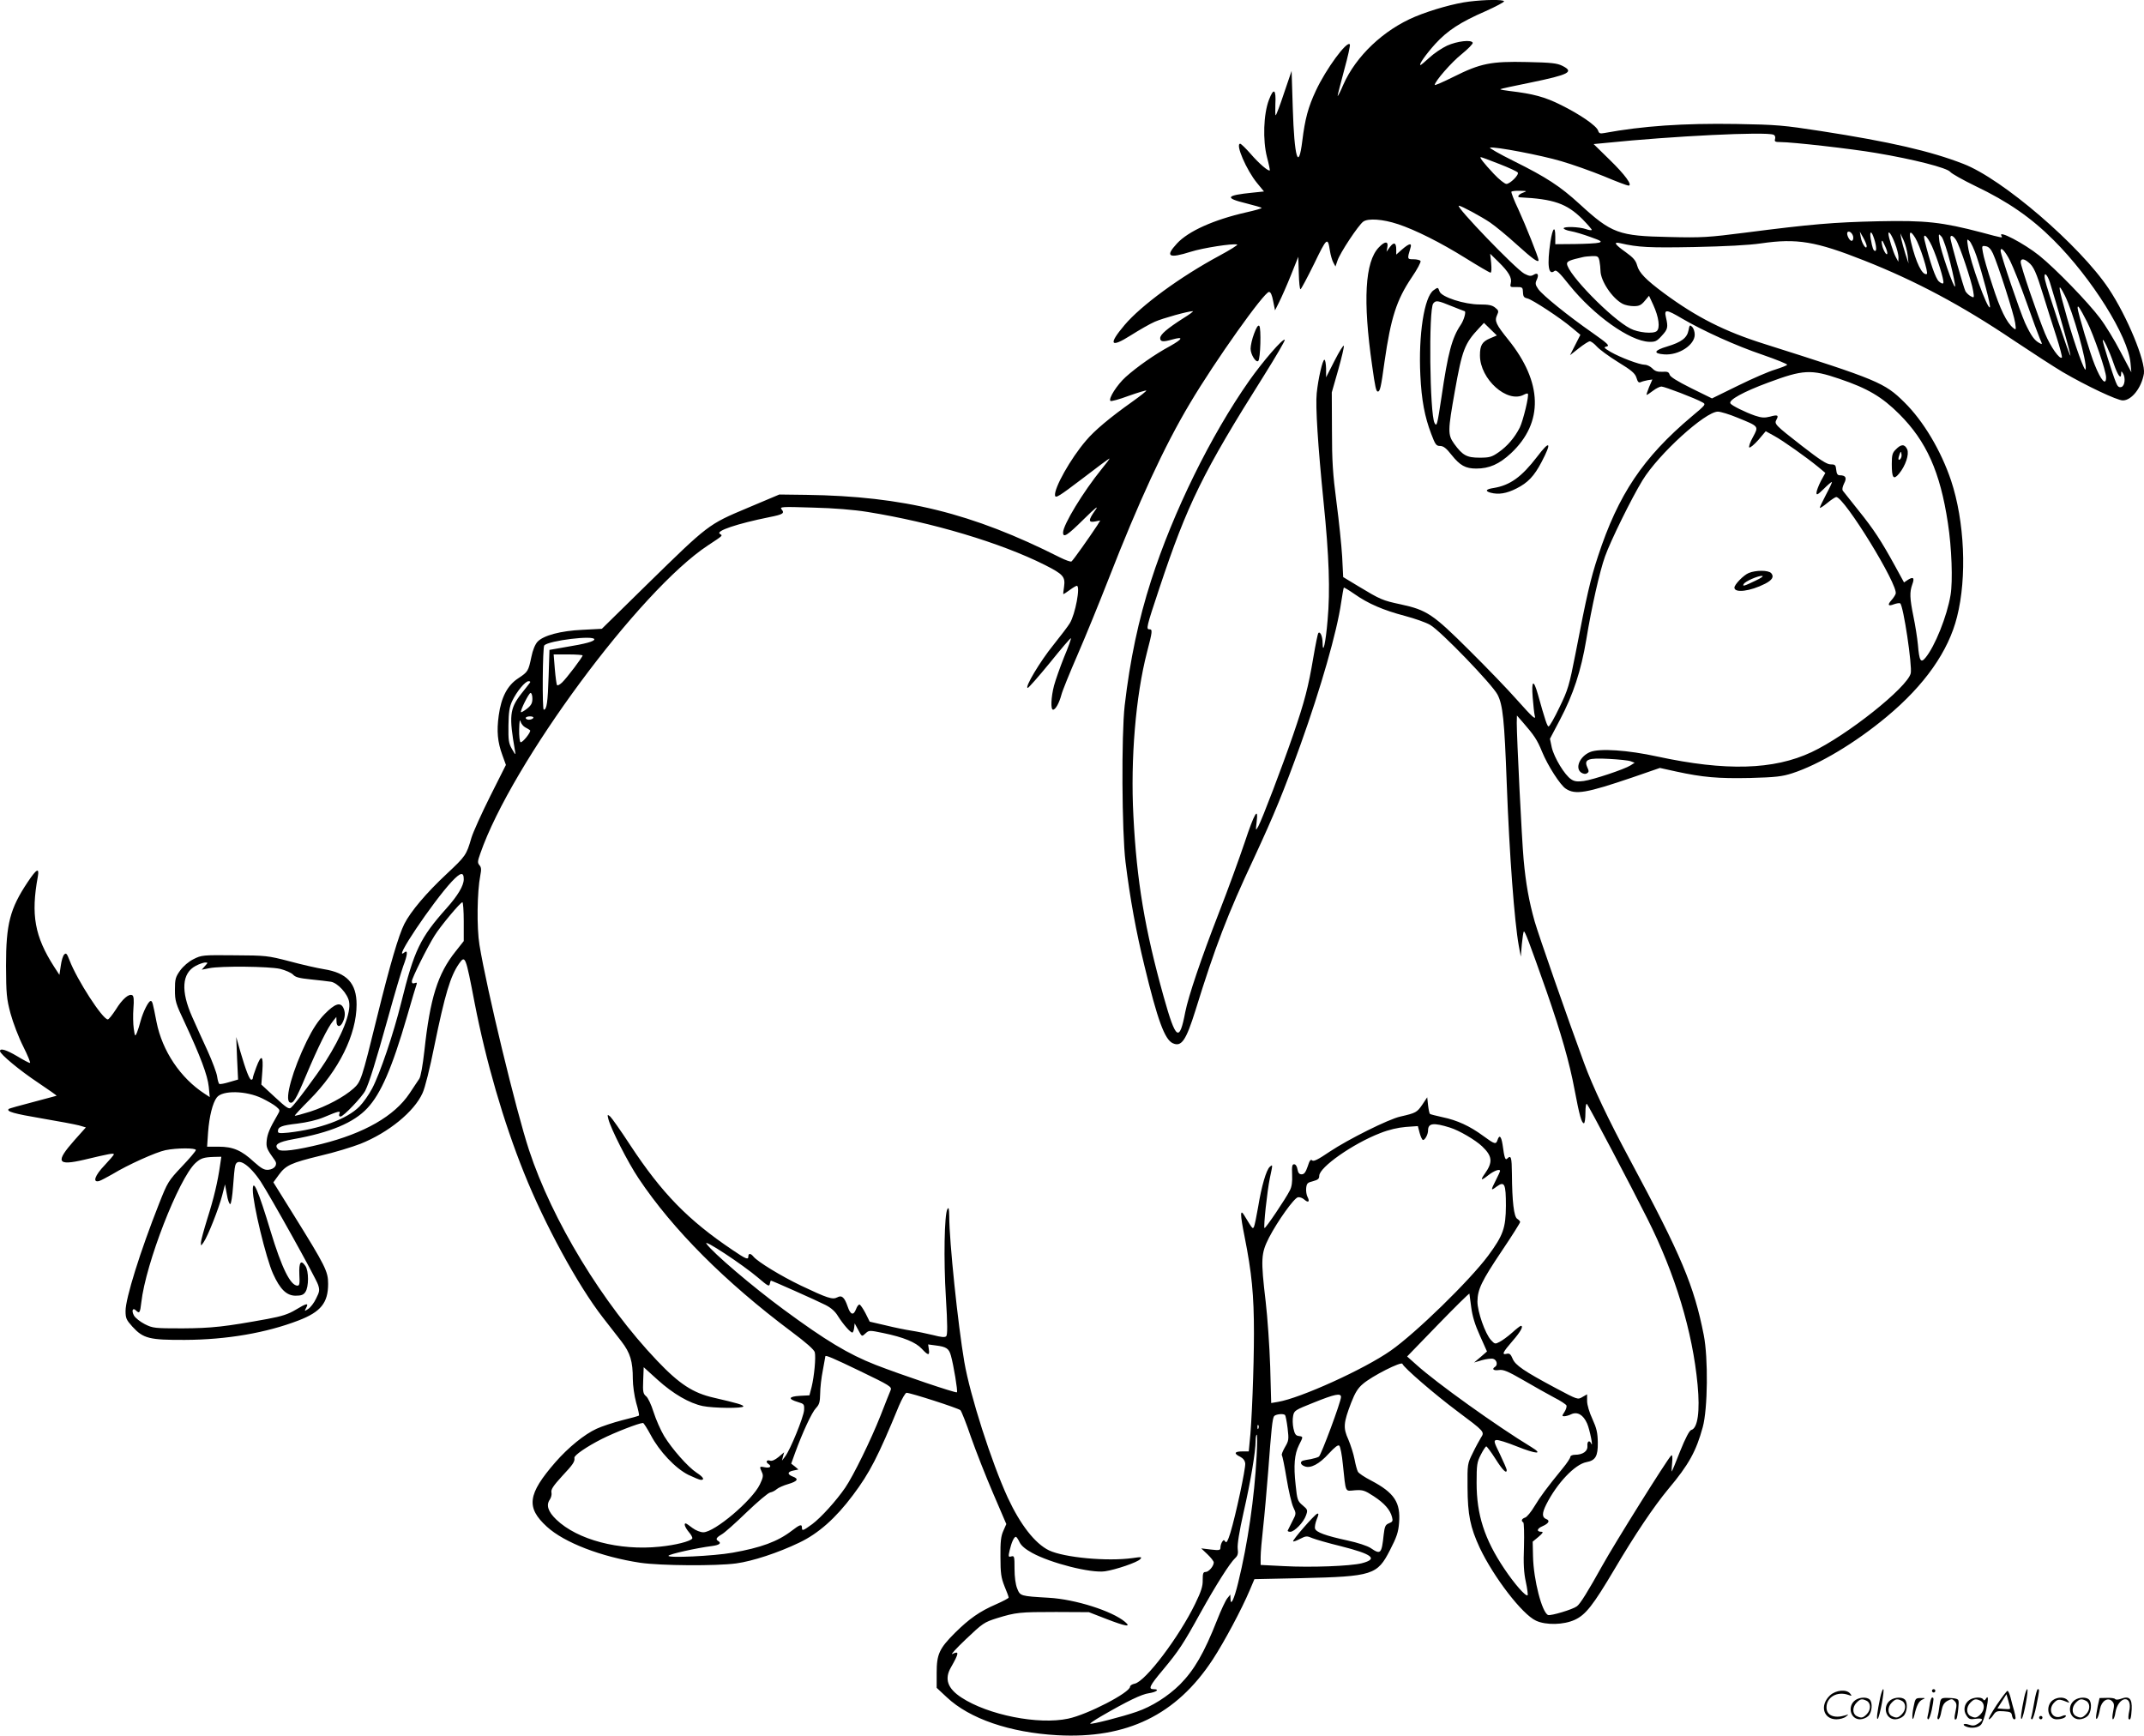 <?xml version="1.0" encoding="UTF-8"?>
<svg xmlns="http://www.w3.org/2000/svg" version="1.0" viewBox="0 0 1280.652 1036.58" preserveAspectRatio="xMidYMid meet">
  <g transform="translate(-0,1036.847) scale(0.1,-0.1)" fill="#000000" stroke="none">
    <path d="M8775 10359 c-83 -10 -221 -48 -322 -90 -189 -79 -354 -236 -429 -406 -18 -43 -34 -73 -34 -67 0 6 18 75 39 154 22 79 37 148 34 153 -16 26 -143 -147 -203 -276 -46 -98 -65 -169 -81 -299 -23 -187 -48 -100 -57 195 l-7 222 -45 -132 c-24 -73 -47 -133 -50 -133 -3 0 -3 30 -2 66 5 90 -10 101 -38 27 -33 -85 -38 -242 -12 -343 11 -41 18 -77 17 -79 -8 -8 -66 42 -115 99 -29 33 -57 60 -62 60 -31 0 38 -159 101 -235 l41 -50 -67 -7 c-162 -16 -171 -32 -39 -64 48 -12 89 -24 92 -27 3 -3 -39 -15 -93 -27 -193 -44 -345 -112 -413 -186 -72 -78 -50 -91 83 -49 72 23 253 51 277 43 6 -2 -42 -32 -107 -67 -234 -126 -467 -297 -566 -414 -99 -117 -85 -139 38 -61 49 31 113 68 143 81 48 21 199 63 227 63 6 0 -19 -19 -55 -41 -97 -62 -140 -98 -140 -120 0 -22 17 -24 73 -8 68 19 63 4 -13 -39 -93 -50 -199 -125 -266 -185 -51 -46 -105 -130 -91 -143 3 -4 52 9 108 30 56 20 104 34 106 32 3 -2 -35 -32 -84 -67 -130 -92 -226 -172 -276 -232 -92 -107 -192 -285 -185 -328 3 -18 25 -4 162 100 87 67 160 121 163 121 3 0 -18 -28 -46 -62 -111 -137 -231 -334 -231 -380 0 -34 25 -18 124 80 72 71 91 85 68 53 -42 -59 -42 -75 -1 -67 l31 6 -17 -28 c-44 -67 -146 -212 -155 -217 -5 -3 -36 8 -68 24 -525 265 -934 366 -1517 374 l-160 2 -192 -81 c-233 -98 -231 -97 -600 -458 l-268 -263 -115 -6 c-132 -6 -234 -34 -269 -71 -14 -15 -29 -50 -37 -91 -18 -85 -20 -89 -79 -128 -64 -42 -101 -112 -116 -222 -13 -94 -7 -158 22 -237 l21 -58 -94 -187 c-52 -104 -102 -215 -112 -248 -30 -104 -35 -110 -148 -216 -121 -113 -215 -224 -253 -299 -34 -68 -85 -241 -161 -549 -95 -386 -98 -393 -143 -434 -56 -50 -160 -106 -259 -138 -48 -15 -89 -26 -91 -24 -2 2 38 45 88 95 175 176 281 390 281 569 0 127 -58 189 -195 211 -38 6 -131 27 -205 47 -131 34 -141 35 -330 36 -190 2 -196 1 -244 -23 -30 -15 -61 -42 -80 -68 -28 -39 -31 -52 -31 -115 0 -67 4 -81 59 -197 92 -198 136 -313 143 -382 l6 -62 -29 19 c-146 94 -255 257 -289 430 -23 118 -25 125 -35 125 -13 0 -45 -64 -60 -119 -6 -24 -16 -55 -22 -70 -11 -25 -12 -24 -19 24 -4 28 -5 82 -2 121 4 49 2 73 -6 78 -20 13 -61 -23 -99 -85 -21 -32 -42 -59 -48 -59 -31 0 -184 236 -229 354 -15 39 -20 45 -31 34 -8 -7 -17 -38 -21 -68 l-8 -54 -32 49 c-116 181 -139 310 -97 538 10 56 -8 46 -60 -32 -107 -160 -130 -251 -130 -501 1 -167 3 -195 27 -285 15 -55 49 -144 76 -197 27 -54 45 -98 40 -98 -6 0 -40 18 -76 40 -64 38 -103 50 -103 31 0 -18 118 -116 228 -189 61 -41 111 -76 110 -78 -2 -1 -66 -18 -142 -38 -77 -20 -142 -38 -144 -41 -15 -15 31 -28 196 -56 101 -17 201 -36 224 -42 l41 -12 -67 -75 c-117 -132 -106 -156 57 -118 151 36 177 41 177 32 0 -4 -25 -33 -55 -65 -59 -61 -74 -106 -32 -94 12 4 47 23 79 41 92 56 259 131 316 143 68 14 182 14 182 1 0 -6 -38 -51 -84 -99 -81 -86 -85 -93 -136 -222 -113 -286 -200 -565 -200 -640 0 -44 5 -54 41 -94 65 -71 102 -80 314 -79 249 1 486 42 678 116 133 51 177 105 177 219 0 74 -16 106 -205 410 l-122 196 32 44 c42 58 73 72 249 115 83 19 190 52 239 71 168 67 321 192 371 303 15 32 44 149 70 279 64 312 96 419 148 494 37 52 39 48 93 -234 68 -350 172 -709 295 -1015 123 -307 321 -671 470 -863 36 -46 86 -111 112 -144 53 -69 68 -119 68 -225 0 -37 9 -101 20 -141 12 -40 19 -75 17 -77 -2 -2 -47 -15 -101 -28 -54 -14 -123 -37 -153 -51 -72 -33 -168 -111 -245 -199 -167 -192 -177 -271 -51 -386 104 -95 325 -180 557 -215 122 -18 455 -20 573 -4 97 13 250 63 377 124 114 54 218 146 321 284 100 133 150 230 275 534 18 42 38 77 45 77 24 0 310 -92 322 -104 6 -6 35 -78 63 -161 29 -82 88 -233 132 -335 l79 -184 -18 -41 c-14 -31 -18 -64 -17 -155 0 -98 4 -124 24 -175 14 -33 25 -63 25 -68 0 -4 -34 -22 -75 -40 -99 -43 -160 -86 -246 -171 -94 -94 -109 -128 -109 -239 l0 -89 60 -56 c137 -129 377 -211 660 -227 416 -23 712 121 929 452 68 104 173 300 221 414 l28 66 281 6 c426 10 453 19 529 168 40 77 50 108 54 162 10 122 -28 180 -167 253 -39 20 -75 44 -79 53 -5 9 -14 42 -20 74 -6 32 -23 85 -37 118 -32 70 -29 100 17 220 23 59 40 87 70 112 54 47 230 136 236 120 8 -23 195 -184 329 -284 162 -121 163 -122 140 -157 -9 -15 -32 -56 -49 -92 -32 -64 -32 -67 -31 -205 1 -164 16 -238 73 -361 83 -175 254 -398 336 -435 60 -28 166 -25 231 5 66 30 110 87 237 301 124 210 235 375 322 480 123 146 167 227 206 370 30 109 33 413 6 550 -58 295 -134 475 -440 1045 -128 238 -224 440 -275 580 -97 263 -273 768 -295 845 -34 121 -53 226 -66 370 -11 119 -41 731 -41 816 l1 44 35 -40 c68 -78 86 -105 115 -176 34 -83 109 -200 142 -221 57 -38 123 -26 397 67 l165 57 95 -21 c161 -35 252 -43 443 -39 154 4 193 9 252 28 161 52 378 182 565 338 226 188 369 391 420 597 60 236 45 571 -36 814 -60 178 -165 355 -279 467 -118 117 -159 134 -835 348 -239 75 -406 160 -600 303 -109 81 -149 122 -161 166 -8 30 -23 47 -69 80 -65 46 -75 63 -32 53 108 -25 175 -28 442 -23 186 4 325 11 400 22 213 31 326 12 614 -102 309 -122 585 -269 895 -478 108 -72 239 -157 291 -188 142 -83 326 -170 360 -170 53 0 112 76 126 160 11 73 -100 342 -210 507 -173 259 -636 657 -869 746 -195 76 -439 132 -852 196 -221 34 -261 38 -504 42 -318 5 -559 -12 -788 -54 -25 -5 -32 -2 -37 14 -9 29 -108 97 -221 153 -98 49 -166 67 -308 84 -32 4 -57 8 -55 11 2 2 83 20 179 39 233 48 263 64 192 100 -32 16 -65 20 -212 23 -215 5 -278 -8 -438 -88 -62 -31 -113 -53 -113 -49 0 21 101 137 162 185 38 31 67 61 65 67 -7 20 -93 10 -153 -17 -32 -15 -79 -47 -105 -71 -27 -25 -51 -45 -54 -45 -13 0 33 65 88 126 73 80 150 130 299 195 65 29 115 56 112 60 -6 11 -112 10 -209 -2z m1818 -795 c9 -3 13 -13 10 -25 -5 -16 0 -19 31 -19 72 0 425 -40 571 -65 227 -38 425 -89 444 -113 9 -11 77 -49 151 -85 193 -92 333 -189 466 -322 229 -228 446 -575 460 -735 l5 -55 -65 123 c-35 68 -90 158 -122 200 -72 96 -265 295 -363 374 -91 73 -250 156 -226 118 9 -14 8 -14 -118 20 -237 62 -334 73 -617 67 -267 -6 -399 -17 -795 -68 -220 -28 -258 -31 -455 -26 -302 6 -343 21 -535 197 -117 107 -199 160 -392 256 -87 43 -151 80 -143 81 30 7 307 -46 425 -81 66 -19 181 -60 255 -90 73 -31 140 -56 147 -56 27 0 -20 65 -114 156 l-94 92 73 7 c399 41 953 68 1001 49z m-1637 -175 c57 -22 106 -45 110 -51 9 -13 -46 -68 -68 -68 -10 0 -44 27 -75 60 -61 65 -88 100 -78 100 4 0 53 -18 111 -41z m142 -171 c-26 -9 -39 -27 -20 -28 203 -10 280 -37 374 -130 33 -34 58 -63 56 -65 -3 -3 -18 -1 -34 5 -40 14 -133 17 -134 5 0 -5 18 -13 42 -17 24 -4 77 -20 118 -35 65 -23 72 -28 50 -34 -14 -4 -78 -7 -142 -8 l-118 -1 0 45 c0 70 -16 53 -29 -30 -21 -140 -12 -205 24 -175 10 9 29 -8 89 -84 147 -182 360 -334 476 -339 37 -1 46 3 76 36 36 39 39 50 25 110 -12 50 2 49 98 -8 129 -75 319 -161 478 -215 84 -29 150 -56 148 -60 -3 -5 -35 -17 -72 -29 -38 -11 -137 -54 -222 -96 l-155 -76 -124 61 c-84 42 -126 68 -129 81 -5 16 -13 19 -44 17 -29 -1 -44 4 -59 20 -12 12 -32 22 -45 22 -32 0 -148 44 -205 77 -40 24 -43 28 -23 32 19 5 7 17 -84 81 -148 103 -298 225 -324 261 -18 26 -20 35 -10 56 15 32 6 46 -19 30 -16 -9 -26 -8 -55 7 -52 28 -416 406 -391 406 14 0 134 -65 186 -100 31 -21 104 -81 162 -134 94 -85 128 -109 128 -91 0 16 -79 213 -120 302 -27 56 -45 104 -42 107 3 3 26 6 51 5 43 -1 44 -1 19 -11z m-748 -188 c105 -35 255 -110 404 -203 77 -48 144 -87 149 -87 6 0 7 23 4 57 l-6 56 50 -49 c60 -59 82 -95 73 -128 -5 -22 -3 -23 33 -22 31 1 38 -2 39 -19 2 -39 4 -43 28 -49 31 -8 197 -117 263 -173 l53 -44 -31 -61 -31 -61 52 41 c29 23 59 42 66 42 8 0 27 -14 42 -31 15 -17 72 -59 127 -93 82 -50 102 -68 110 -94 7 -24 13 -31 25 -26 8 4 27 9 43 12 l27 4 -20 -46 c-10 -25 -17 -46 -14 -46 3 0 20 11 38 25 18 14 41 25 50 25 18 0 204 -71 244 -94 23 -12 22 -14 -62 -84 -292 -246 -440 -467 -561 -836 -45 -137 -67 -232 -134 -580 -38 -194 -45 -217 -96 -322 -30 -63 -59 -114 -65 -114 -8 0 -20 35 -64 192 -26 92 -39 84 -31 -18 4 -49 9 -97 12 -108 9 -31 -9 -16 -107 94 -51 58 -179 191 -284 295 -217 216 -253 240 -409 274 -109 23 -122 29 -253 108 l-91 55 -6 122 c-4 66 -19 213 -34 326 -22 168 -27 245 -27 430 l-1 225 38 133 c21 74 36 139 34 145 -2 7 -27 -33 -55 -88 l-51 -100 0 53 c-1 28 -5 52 -10 52 -11 0 -37 -112 -46 -200 -8 -78 7 -311 41 -650 33 -324 40 -530 24 -705 -11 -135 -29 -213 -30 -135 0 37 -14 69 -25 58 -4 -4 -17 -69 -30 -145 -30 -178 -52 -263 -121 -464 -65 -189 -185 -504 -208 -546 -16 -28 -16 -27 -10 25 12 97 -13 55 -71 -120 -32 -95 -101 -285 -155 -423 -105 -270 -181 -495 -200 -590 -35 -184 -56 -170 -129 90 -113 404 -161 690 -181 1081 -18 339 14 717 81 976 33 126 34 138 15 138 -21 0 -19 11 59 245 167 502 260 692 624 1269 72 115 129 212 125 215 -11 10 -130 -128 -212 -244 -231 -329 -454 -784 -586 -1193 -76 -237 -126 -473 -158 -747 -20 -175 -17 -755 5 -935 27 -219 63 -415 113 -620 78 -323 121 -440 169 -462 52 -24 79 15 136 197 117 378 191 572 349 908 122 263 175 392 279 680 120 335 217 672 242 847 7 47 14 87 16 89 1 2 30 -15 63 -38 82 -58 173 -97 302 -131 60 -16 128 -40 151 -54 64 -37 371 -356 402 -416 32 -62 41 -151 55 -530 16 -429 46 -826 72 -970 l12 -65 6 72 c4 40 9 75 12 78 6 6 33 -66 135 -355 88 -253 138 -428 168 -589 29 -153 42 -201 56 -201 5 0 9 28 9 62 0 37 4 58 9 53 11 -11 269 -501 361 -685 166 -330 270 -673 300 -992 15 -158 1 -260 -38 -270 -11 -3 -35 -49 -66 -126 -26 -67 -49 -122 -50 -122 -2 0 -1 24 2 53 3 36 1 49 -6 42 -23 -21 -339 -527 -410 -655 -87 -156 -133 -231 -153 -245 -25 -19 -156 -58 -172 -52 -36 14 -87 209 -90 350 l-2 88 35 29 c25 21 30 30 18 30 -32 0 -29 19 7 34 36 16 45 33 21 42 -26 10 -26 35 0 87 64 127 171 240 240 253 54 10 69 35 68 117 -1 59 -7 85 -32 140 -19 41 -32 85 -32 108 l0 40 -28 -16 c-28 -17 -29 -16 -159 53 -191 102 -242 137 -258 176 -11 27 -19 33 -35 29 -32 -8 -24 9 35 77 49 56 67 90 49 90 -3 0 -27 -18 -52 -41 -26 -23 -59 -47 -75 -55 -26 -14 -29 -13 -51 11 -35 38 -81 170 -81 230 1 73 24 121 146 303 60 89 109 167 109 172 0 5 -8 13 -17 19 -20 11 -31 103 -32 269 -1 99 -5 114 -28 91 -12 -12 -17 4 -28 84 -8 50 -19 60 -30 27 -9 -28 -17 -26 -85 24 -80 59 -156 94 -243 112 -39 9 -74 17 -76 20 -3 3 -8 26 -11 52 l-5 47 -30 -45 c-31 -45 -38 -49 -130 -70 -70 -15 -312 -136 -423 -210 -69 -47 -96 -60 -104 -52 -9 9 -16 -1 -27 -36 -12 -35 -21 -47 -36 -47 -14 0 -21 8 -25 30 -3 18 -11 30 -20 30 -12 0 -14 -12 -12 -62 2 -43 -2 -73 -14 -95 -25 -50 -146 -229 -151 -224 -7 7 16 221 32 298 18 85 18 83 0 68 -21 -17 -50 -117 -70 -240 -10 -58 -21 -111 -25 -119 -8 -14 -8 -13 -58 69 -25 41 -25 8 2 -127 43 -216 56 -348 56 -576 0 -204 -13 -545 -26 -654 l-5 -53 -40 0 c-46 0 -51 -13 -11 -32 17 -9 28 -22 30 -40 3 -29 -57 -311 -89 -415 -15 -48 -23 -62 -30 -52 -8 12 -10 12 -19 -1 -5 -8 -10 -23 -10 -34 0 -16 -6 -18 -57 -12 l-58 7 38 -36 c20 -19 37 -41 37 -48 0 -22 -30 -57 -49 -57 -14 0 -17 -8 -17 -48 1 -37 -9 -68 -45 -142 -96 -198 -297 -464 -361 -477 -15 -3 -28 -11 -28 -18 0 -35 -254 -167 -370 -191 -178 -38 -478 22 -637 126 -83 54 -103 111 -63 180 49 86 51 101 8 80 -12 -6 24 34 82 89 100 95 109 101 185 125 114 35 135 37 353 37 l196 -1 103 -40 c119 -46 152 -51 113 -18 -77 65 -297 135 -455 144 -170 10 -171 10 -189 55 -10 24 -16 70 -16 118 0 73 -1 79 -19 74 -18 -5 -19 -2 -10 37 11 47 26 80 37 80 4 0 14 -15 22 -32 10 -21 35 -42 75 -64 111 -61 350 -122 435 -110 63 9 196 54 211 73 12 13 7 14 -46 6 -152 -21 -408 3 -499 46 -84 41 -171 153 -246 314 -98 213 -226 613 -260 812 -38 222 -90 720 -90 869 -1 47 -3 57 -11 43 -18 -31 -23 -300 -9 -528 10 -162 10 -223 2 -231 -8 -8 -29 -6 -79 7 -37 9 -95 21 -128 26 -33 5 -103 19 -155 32 l-95 22 -25 50 c-14 27 -30 50 -35 52 -6 2 -16 -11 -22 -28 -15 -39 -33 -34 -50 17 -19 55 -35 69 -62 54 -28 -15 -60 -4 -216 70 -121 58 -258 142 -284 173 -17 21 -31 22 -31 1 0 -21 -15 -15 -93 38 -268 180 -424 341 -613 628 -56 86 -110 162 -119 170 -17 14 -18 13 -11 -15 14 -57 117 -260 181 -355 204 -305 515 -617 913 -915 87 -65 135 -107 139 -123 7 -30 -3 -141 -19 -207 l-13 -50 -58 -3 c-67 -4 -72 -19 -11 -37 37 -11 39 -13 37 -49 -3 -41 -82 -236 -113 -276 l-19 -25 6 25 7 25 -33 -28 c-22 -18 -40 -26 -52 -22 -20 7 -27 -9 -9 -20 22 -14 9 -26 -20 -20 -34 7 -35 6 -19 -29 10 -20 7 -33 -12 -73 -46 -96 -271 -286 -338 -286 -17 0 -45 11 -65 26 -19 15 -37 27 -40 27 -13 0 -4 -24 19 -52 14 -16 23 -33 20 -38 -10 -17 -102 -40 -195 -49 -241 -25 -491 41 -617 162 -49 47 -62 86 -39 119 8 12 13 31 10 43 -4 17 10 39 65 99 64 68 76 86 72 108 -2 15 76 68 163 112 79 40 224 96 247 96 4 0 25 -33 46 -72 51 -97 147 -199 225 -238 34 -16 67 -30 75 -30 24 0 14 17 -26 43 -52 34 -147 142 -194 219 -21 35 -49 99 -63 143 -14 45 -34 87 -45 95 -17 14 -20 26 -17 94 l3 79 84 -76 c92 -83 188 -139 269 -156 63 -13 242 -15 242 -2 0 9 -35 19 -177 52 -123 28 -205 81 -338 221 -325 341 -627 838 -765 1258 -78 237 -252 958 -296 1225 -17 104 -14 318 5 415 7 35 6 49 -5 61 -12 14 -12 23 5 70 186 537 951 1572 1361 1841 91 60 88 57 70 68 -28 17 103 61 296 100 81 16 92 23 73 46 -13 16 -2 17 186 11 126 -3 247 -13 327 -26 386 -62 795 -184 1058 -316 111 -56 124 -71 116 -130 -4 -25 -6 -45 -4 -45 2 0 19 11 38 25 19 14 38 25 42 25 23 0 -9 -171 -42 -224 -10 -17 -55 -76 -99 -131 -78 -96 -173 -255 -152 -255 5 0 65 68 132 150 67 83 123 149 126 147 2 -3 -16 -54 -41 -113 -24 -60 -51 -137 -60 -170 -18 -69 -21 -144 -6 -144 15 0 37 40 50 89 6 24 50 132 97 240 47 108 129 309 183 447 183 469 335 798 488 1054 150 253 443 665 472 665 10 0 18 -18 25 -55 l11 -55 25 50 c14 28 46 100 70 160 l44 110 3 -97 c1 -54 6 -98 10 -97 4 0 40 68 81 151 77 159 82 164 95 78 4 -25 13 -56 20 -69 l13 -24 12 35 c15 46 125 212 154 233 29 21 117 15 207 -15z m2720 -81 c0 -11 -4 -19 -10 -19 -13 0 -32 38 -25 51 10 14 35 -9 35 -32z m80 -49 c0 -29 -29 14 -35 50 l-6 35 20 -35 c11 -19 20 -42 21 -50z m39 58 c17 -44 23 -88 12 -88 -11 0 -17 16 -27 73 -7 41 2 50 15 15z m130 -44 c12 -30 21 -67 21 -82 l-1 -27 -16 30 c-14 26 -43 117 -43 138 0 22 21 -10 39 -59z m121 34 c28 -45 81 -212 69 -216 -27 -10 -65 69 -94 190 -15 65 -5 75 25 26z m-45 -105 l5 -48 -18 55 c-10 31 -21 71 -25 90 l-6 35 20 -42 c10 -23 21 -63 24 -90z m254 -42 c18 -72 31 -137 29 -143 -6 -18 -88 219 -94 271 -5 46 -5 46 14 25 10 -13 32 -78 51 -153z m-109 97 c33 -74 73 -203 68 -219 -2 -7 -12 -4 -26 8 -20 16 -54 115 -86 246 -12 50 14 29 44 -35z m144 37 c21 -32 93 -246 102 -304 7 -42 6 -43 -14 -32 -12 6 -26 20 -32 30 -11 21 -90 300 -90 319 0 20 17 14 34 -13z m122 -96 c36 -107 87 -300 80 -306 -14 -15 -119 275 -131 364 -7 44 -6 47 9 32 9 -8 28 -49 42 -90z m-541 48 c17 -41 5 -52 -13 -12 -12 25 -17 63 -7 54 2 -3 11 -22 20 -42z m639 -32 c29 -62 126 -364 133 -415 6 -43 5 -44 -12 -30 -39 32 -78 111 -125 258 -28 84 -53 171 -56 194 -7 38 -6 40 17 36 16 -2 30 -15 43 -43z m103 -45 c18 -36 62 -146 97 -245 35 -99 71 -197 80 -218 16 -36 16 -38 -1 -28 -31 16 -51 44 -87 121 -31 69 -146 407 -146 431 0 27 28 -3 57 -61z m-2453 -1 c3 -17 6 -43 6 -58 1 -61 70 -164 132 -197 15 -8 45 -14 67 -14 32 0 44 6 65 31 l26 31 25 -54 c34 -74 42 -139 21 -157 -21 -18 -111 -9 -157 15 -113 57 -379 330 -379 388 0 14 19 22 95 39 11 3 36 5 56 6 33 1 37 -2 43 -30z m2562 -7 c31 -24 47 -60 89 -197 20 -66 55 -175 77 -243 22 -68 37 -126 34 -129 -13 -13 -67 63 -101 144 -44 107 -145 401 -145 426 0 22 19 22 46 -1z m128 -119 c38 -120 127 -435 123 -439 -5 -5 -141 401 -152 454 -10 50 11 39 29 -15z m90 -80 c48 -96 133 -396 124 -440 -4 -23 -64 143 -111 307 -56 197 -58 221 -13 133z m133 -158 c39 -77 113 -292 113 -330 0 -53 -30 -20 -68 75 -27 65 -102 316 -102 339 0 21 10 7 57 -84z m158 -247 c25 -73 45 -100 45 -60 0 14 2 15 10 2 18 -27 12 -77 -9 -83 -15 -4 -23 3 -34 32 -20 50 -77 233 -77 246 1 20 39 -61 65 -137z m-1638 -92 c169 -57 255 -108 358 -211 162 -162 244 -345 290 -650 23 -147 30 -347 16 -430 -21 -127 -94 -308 -150 -375 -28 -34 -37 -19 -45 78 -4 41 -16 118 -27 170 -22 109 -23 143 -7 189 15 40 7 49 -25 29 l-24 -16 -53 97 c-84 153 -128 220 -219 333 -46 58 -88 110 -93 117 -6 7 -3 23 7 44 18 34 10 49 -27 49 -12 0 -18 10 -20 33 -3 28 -6 32 -33 32 -23 0 -63 26 -170 109 -163 127 -168 132 -154 158 15 27 7 31 -39 18 -32 -8 -50 -7 -89 6 -58 20 -139 60 -147 73 -13 20 78 70 227 125 207 77 254 80 424 22z m-609 -232 c130 -53 128 -50 92 -117 -17 -30 -26 -58 -21 -61 5 -3 29 17 54 45 l44 52 49 -27 c54 -29 197 -131 264 -186 l43 -36 -27 -49 c-14 -28 -26 -59 -26 -70 0 -16 8 -11 43 23 23 23 45 42 49 42 3 0 -12 -33 -33 -72 -21 -40 -39 -77 -39 -82 0 -4 20 8 44 28 24 20 49 36 54 36 48 0 373 -528 355 -578 -3 -9 -15 -27 -26 -39 -25 -28 -18 -37 17 -23 15 5 31 8 36 5 19 -12 73 -374 63 -418 -21 -85 -382 -372 -593 -471 -226 -106 -512 -114 -920 -26 -178 39 -346 50 -402 27 -62 -26 -92 -96 -53 -123 13 -8 25 -10 34 -4 12 7 13 13 2 36 -21 47 4 57 130 50 58 -3 116 -9 129 -14 l24 -9 -25 -16 c-36 -23 -222 -85 -279 -93 -38 -5 -56 -3 -75 10 -39 25 -102 130 -116 190 l-11 52 60 114 c79 150 126 292 157 478 32 195 80 408 112 497 33 93 159 349 224 455 96 157 375 410 450 410 16 0 69 -16 117 -36z m-6828 -1324 c0 -12 -53 -27 -171 -46 l-97 -17 -5 -156 c-5 -157 -11 -201 -29 -201 -10 0 -7 374 3 384 28 29 299 62 299 36z m-70 -96 c0 -10 -96 -137 -123 -162 -14 -13 -27 -20 -30 -15 -3 5 -9 48 -13 96 l-7 87 87 0 c47 0 86 -3 86 -6z m-317 -166 c-6 -7 -28 -37 -51 -65 -68 -88 -72 -132 -36 -338 5 -28 4 -28 -18 10 -20 35 -22 52 -21 141 1 79 6 111 22 145 27 57 78 119 98 119 11 0 13 -4 6 -12z m17 -92 c0 -27 -7 -40 -32 -60 -18 -14 -34 -23 -36 -21 -7 7 47 115 57 115 6 0 11 -15 11 -34z m5 -116 c-3 -5 -15 -10 -26 -10 -10 0 -19 5 -19 10 0 6 12 10 26 10 14 0 23 -4 19 -10z m-47 -56 c12 -6 25 -14 28 -17 9 -8 -47 -78 -57 -71 -5 3 -9 38 -8 77 1 46 4 63 8 47 4 -14 17 -30 29 -36z m-368 -907 c0 -38 -36 -98 -102 -172 -159 -178 -194 -251 -272 -566 -45 -182 -126 -422 -173 -511 -20 -38 -54 -86 -76 -108 -75 -76 -238 -135 -424 -156 -53 -5 -63 -4 -63 8 0 27 22 35 117 46 56 7 117 21 155 37 93 39 103 41 95 22 -4 -11 -1 -17 7 -17 17 0 129 117 148 155 23 46 61 167 137 440 38 138 79 275 90 305 26 68 28 98 6 80 -74 -61 168 299 283 423 53 56 72 60 72 14z m0 -253 l0 -116 -49 -62 c-107 -134 -152 -279 -186 -592 -10 -89 -22 -157 -31 -169 -7 -11 -34 -50 -58 -87 -90 -135 -270 -238 -526 -302 -150 -37 -242 -49 -258 -32 -28 27 -3 44 91 61 219 39 360 98 441 185 81 86 148 241 237 547 28 98 54 184 57 192 4 10 1 13 -11 8 -12 -4 -17 -1 -17 11 0 18 92 203 136 273 34 55 154 199 166 199 4 0 8 -52 8 -116z m-1546 -265 l-19 -22 45 9 c69 14 356 11 423 -4 32 -8 66 -23 77 -34 14 -16 38 -22 107 -29 48 -5 102 -11 120 -14 40 -7 100 -72 108 -119 13 -65 -42 -203 -142 -359 -52 -81 -182 -256 -205 -274 -12 -11 -28 0 -96 63 l-81 75 6 80 c7 95 -6 104 -36 24 -12 -31 -21 -60 -21 -65 0 -6 -4 -10 -9 -10 -11 0 -33 57 -66 170 l-24 85 5 -127 6 -127 -52 -15 c-29 -9 -56 -14 -60 -11 -4 2 -10 22 -13 44 -3 22 -29 91 -57 153 -29 62 -70 154 -92 203 -69 155 -62 261 21 305 20 11 45 19 55 20 19 0 19 0 0 -21z m341 -790 c33 -16 71 -38 85 -50 24 -21 24 -21 6 -52 -45 -77 -59 -111 -63 -150 -4 -41 0 -51 49 -119 18 -25 -1 -52 -39 -56 -24 -2 -41 7 -86 47 -74 69 -125 91 -211 91 l-69 0 6 88 c7 92 27 174 52 206 33 44 175 41 270 -5z m7096 -175 c55 -17 152 -74 192 -112 61 -58 65 -94 17 -162 -30 -42 -24 -45 19 -11 34 27 71 41 71 26 0 -3 -11 -28 -25 -55 -32 -63 -31 -65 5 -38 47 34 55 17 55 -115 -1 -133 -16 -176 -106 -298 -111 -149 -432 -462 -582 -567 -158 -111 -540 -284 -673 -306 l-41 -7 -6 218 c-4 120 -16 295 -27 388 -30 255 -28 287 20 382 52 100 150 237 173 241 10 2 27 -4 38 -14 24 -21 34 -13 19 16 -6 11 -10 35 -8 53 3 28 8 33 41 41 29 8 37 14 37 32 0 51 201 192 364 255 53 21 106 33 153 37 l72 5 11 -42 c6 -22 15 -41 20 -41 12 0 30 34 30 57 0 44 32 48 131 17z m-7346 -221 c-14 -101 -38 -202 -76 -321 -21 -68 -39 -133 -39 -145 0 -21 0 -21 16 2 25 35 92 205 111 280 l17 66 11 -60 c5 -33 15 -59 20 -58 6 2 13 49 17 105 4 56 9 112 13 125 13 52 83 8 152 -95 56 -85 330 -576 343 -617 10 -31 9 -41 -12 -82 -12 -26 -34 -54 -47 -62 -23 -15 -24 -15 -12 7 16 30 3 28 -63 -12 -43 -26 -82 -39 -169 -55 -252 -46 -331 -55 -507 -56 -167 0 -177 1 -225 25 -27 14 -57 37 -65 52 -16 29 -7 49 12 30 21 -21 25 -14 32 48 26 232 223 738 323 832 32 29 49 35 112 37 l43 1 -7 -47z m3215 -677 c56 -48 65 -53 68 -36 2 11 5 20 7 20 7 0 274 -119 325 -145 34 -17 59 -39 76 -68 29 -46 73 -97 85 -97 4 0 9 12 11 28 l3 27 19 -35 c25 -47 23 -46 47 -24 20 18 23 18 105 1 121 -25 194 -55 230 -94 38 -41 48 -42 42 -3 l-4 29 45 -6 c64 -8 79 -18 91 -61 16 -57 42 -214 36 -219 -6 -6 -334 105 -486 164 -163 64 -299 146 -550 331 -185 136 -422 338 -460 392 -24 34 215 -123 310 -204z m4258 -176 c7 -53 22 -103 52 -169 l42 -94 -38 -33 -39 -33 47 14 c25 7 56 11 67 8 22 -6 29 -37 11 -48 -21 -13 -9 -24 23 -19 26 4 52 -6 147 -61 63 -37 146 -83 183 -103 38 -19 71 -41 74 -48 2 -7 -3 -24 -12 -38 -15 -23 -16 -26 -2 -26 9 0 28 5 42 12 37 17 72 -3 95 -55 16 -36 39 -153 24 -119 -10 22 -25 12 -22 -15 3 -31 -27 -53 -74 -53 -16 0 -28 -6 -28 -12 0 -7 -20 -38 -45 -68 -98 -120 -133 -168 -169 -227 -20 -34 -46 -65 -56 -68 -21 -7 -26 -20 -11 -29 4 -3 6 -67 4 -143 -4 -103 -1 -157 11 -212 9 -41 13 -77 11 -80 -11 -10 -79 68 -140 159 -118 176 -165 322 -165 512 0 107 2 124 25 168 14 28 29 50 33 50 4 -1 29 -34 55 -75 43 -68 67 -91 67 -66 0 5 -18 47 -40 93 -37 75 -39 83 -22 86 11 2 65 -15 122 -38 118 -47 161 -49 87 -4 -203 123 -568 384 -687 492 l-55 49 185 191 c102 105 186 188 187 184 1 -4 6 -41 11 -82z m-3649 -381 c176 -85 189 -93 181 -113 -5 -11 -32 -79 -60 -151 -58 -147 -163 -361 -211 -431 -54 -79 -145 -179 -197 -218 -55 -40 -62 -43 -62 -21 0 22 -12 19 -61 -19 -85 -65 -184 -101 -354 -131 -112 -20 -391 -33 -382 -18 6 10 166 46 260 58 45 6 58 17 37 30 -17 10 -12 20 20 39 17 9 84 69 149 132 66 63 129 117 142 119 12 2 29 11 39 20 9 8 40 22 68 30 57 17 65 31 27 45 -34 13 -32 29 5 36 l29 6 -21 18 -22 17 23 64 c45 123 100 242 125 268 20 21 24 36 25 86 0 33 7 96 16 140 8 44 15 81 15 83 0 9 43 -9 209 -89z m2871 -154 c0 -28 -119 -348 -132 -356 -7 -5 -29 -11 -48 -15 -19 -3 -41 -7 -47 -9 -20 -7 -15 -25 10 -34 35 -14 87 13 144 76 38 41 56 54 63 47 6 -6 16 -56 21 -110 19 -177 11 -161 72 -156 47 3 58 0 113 -36 64 -42 98 -81 109 -125 6 -22 3 -28 -18 -36 -22 -9 -26 -18 -32 -68 -12 -115 -18 -121 -78 -80 -20 13 -77 32 -138 45 -133 29 -187 49 -194 71 -3 10 2 35 10 55 12 29 13 37 3 34 -16 -5 -150 -159 -144 -165 2 -3 21 4 42 15 35 18 41 18 73 4 20 -8 96 -30 170 -48 190 -48 225 -76 125 -102 -69 -17 -303 -26 -466 -17 l-138 7 0 48 c0 26 7 106 15 177 8 70 21 220 30 333 19 254 25 314 35 330 8 12 56 18 66 7 3 -3 10 -38 15 -78 8 -68 7 -75 -16 -114 -13 -23 -22 -45 -18 -48 3 -4 16 -66 28 -139 12 -73 30 -150 40 -171 18 -38 18 -39 -6 -85 -13 -26 -25 -50 -27 -54 -2 -5 5 -8 15 -8 25 0 80 57 94 98 11 31 10 35 -20 60 -30 25 -33 33 -42 122 -13 116 -7 184 20 238 26 51 26 50 -1 54 -18 2 -25 12 -32 45 -5 23 -6 56 -2 75 6 32 11 35 124 80 124 50 162 58 162 33z m-493 -187 c-3 -8 -6 -5 -6 6 -1 11 2 17 5 13 3 -3 4 -12 1 -19z m-11 -165 c-13 -249 -53 -524 -110 -756 -24 -100 -46 -145 -46 -97 l-1 25 -18 -22 c-10 -12 -38 -71 -61 -130 -78 -198 -137 -299 -222 -385 -72 -71 -168 -132 -259 -163 -83 -29 -271 -77 -277 -71 -2 2 27 22 65 44 157 91 242 132 286 138 46 7 66 24 27 24 -33 0 -23 21 56 115 95 114 122 155 224 340 91 164 177 300 208 328 15 14 19 27 15 56 -3 25 9 101 35 217 42 183 72 363 72 428 0 20 3 36 7 36 3 0 3 -57 -1 -127z M10086 8396 c-9 -46 -42 -71 -128 -97 -78 -23 -86 -42 -18 -47 87 -7 183 56 183 118 0 17 -7 38 -15 46 -14 14 -16 12 -22 -20z M8236 8891 c-83 -86 -96 -317 -40 -706 18 -130 24 -155 34 -155 13 0 19 24 40 178 38 264 72 369 162 503 33 48 57 93 53 99 -3 5 -22 10 -42 10 -38 0 -38 1 -18 68 10 31 -7 28 -50 -9 l-35 -31 0 30 c0 42 -14 47 -38 15 l-20 -28 5 28 c7 36 -15 36 -51 -2z M8563 8635 c-56 -39 -91 -267 -79 -508 7 -148 26 -248 65 -350 24 -64 30 -72 53 -72 19 0 37 -13 68 -53 51 -64 84 -82 148 -82 78 0 137 26 208 92 195 183 189 423 -17 678 -73 91 -83 111 -67 146 11 23 10 29 -11 45 -18 15 -40 19 -92 19 -92 0 -227 44 -240 77 -10 27 -9 27 -36 8z m108 -95 c41 -16 75 -30 77 -30 11 0 -3 -53 -23 -82 -52 -77 -76 -166 -115 -433 -25 -166 -28 -177 -41 -153 -29 52 -36 680 -8 714 16 20 27 18 110 -16z m230 -192 c-48 -20 -61 -42 -61 -102 0 -142 163 -288 262 -235 11 6 22 9 24 6 9 -9 -28 -161 -48 -202 -31 -61 -75 -112 -127 -148 -40 -28 -54 -32 -113 -32 -76 0 -101 13 -152 83 -39 55 -38 77 4 314 44 247 58 284 144 376 l30 32 38 -37 39 -38 -40 -17z M7491 8376 c-12 -31 -21 -72 -21 -90 0 -35 33 -87 46 -73 13 12 18 197 6 209 -7 7 -17 -8 -31 -46z M9181 7640 c-92 -120 -161 -170 -259 -186 -46 -7 -54 -18 -19 -28 48 -13 96 -5 155 25 68 34 106 74 150 158 63 120 51 134 -27 31z M11325 7685 c-21 -20 -25 -33 -25 -87 0 -85 10 -98 43 -59 39 47 62 116 49 146 -15 32 -36 32 -67 0z m26 -58 c-13 -13 -15 1 -4 30 7 17 8 17 11 -1 2 -10 -1 -23 -7 -29z M10445 6946 c-31 -13 -85 -69 -85 -87 0 -34 95 -22 183 23 43 22 55 42 37 63 -16 19 -93 19 -135 1z m40 -46 c-66 -32 -80 -36 -69 -19 9 16 85 49 109 48 12 0 -5 -13 -40 -29z M1940 4313 c-40 -41 -71 -88 -108 -163 -83 -170 -133 -346 -102 -365 20 -12 37 14 98 160 69 164 131 290 161 325 l20 25 1 -27 c0 -35 23 -37 38 -3 15 32 15 60 2 86 -18 34 -51 22 -110 -38z M1510 3262 c0 -81 79 -409 121 -501 42 -93 81 -131 135 -131 33 0 47 5 58 22 21 30 21 126 0 156 -27 39 -39 22 -36 -51 3 -55 1 -67 -11 -67 -42 0 -94 105 -161 326 -73 242 -106 318 -106 246z M11231 230 c-18 -85 -24 -135 -15 -127 12 11 43 177 33 177 -4 0 -12 -22 -18 -50z M11540 270 c0 -5 5 -10 10 -10 6 0 10 5 10 10 0 6 -4 10 -10 10 -5 0 -10 -4 -10 -10z M12091 230 c-18 -85 -24 -135 -15 -127 12 11 43 177 33 177 -4 0 -12 -22 -18 -50z M12151 203 c-7 -42 -15 -82 -18 -90 -3 -7 -1 -13 5 -13 5 0 17 37 26 83 19 95 19 97 8 97 -4 0 -14 -34 -21 -77z M10931 243 c-63 -59 -40 -143 38 -143 20 0 46 7 57 16 18 14 18 15 -6 7 -64 -19 -110 0 -110 48 0 61 63 98 130 75 22 -8 23 -7 11 8 -22 27 -85 21 -120 -11z M11926 185 c-31 -47 -52 -85 -46 -85 5 0 17 11 26 25 15 23 23 26 63 23 39 -3 46 -6 49 -25 2 -13 8 -23 13 -23 11 0 11 6 0 50 -6 19 -15 54 -21 78 -6 23 -14 42 -19 42 -4 0 -33 -38 -65 -85z m80 -22 c-2 -3 -20 -3 -40 -1 l-35 3 27 42 27 43 12 -42 c7 -23 11 -43 9 -45z M11083 215 c-50 -35 -31 -115 27 -115 17 0 39 9 50 20 22 22 27 79 8 98 -16 16 -59 15 -85 -3z m68 -5 c25 -14 25 -54 -1 -80 -23 -23 -33 -24 -61 -10 -25 14 -25 54 1 80 23 23 33 24 61 10z M11293 215 c-50 -35 -31 -115 27 -115 17 0 39 9 50 20 22 22 27 79 8 98 -16 16 -59 15 -85 -3z m68 -5 c25 -14 25 -54 -1 -80 -23 -23 -33 -24 -61 -10 -25 14 -25 54 1 80 23 23 33 24 61 10z M11430 173 c-12 -56 -8 -100 5 -48 13 57 26 83 48 93 20 9 19 10 -10 9 -31 0 -33 -2 -43 -54z M11526 183 c-4 -27 -9 -56 -12 -65 -3 -10 -1 -18 4 -18 5 0 14 26 21 57 13 68 13 73 2 73 -5 0 -12 -21 -15 -47z M11585 181 c-3 -25 -8 -54 -11 -63 -3 -10 -1 -18 4 -18 6 0 14 21 18 47 7 36 15 51 36 63 25 13 29 13 43 -1 13 -13 14 -24 6 -60 -9 -41 -8 -59 5 -47 3 3 8 31 11 61 5 53 4 56 -18 61 -13 3 -38 4 -56 4 -29 -1 -32 -4 -38 -47z M11763 215 c-30 -21 -38 -62 -17 -92 14 -22 21 -25 55 -20 45 6 50 -5 14 -29 -20 -13 -31 -14 -55 -6 -30 11 -44 -1 -14 -12 30 -12 71 -6 87 12 9 10 23 49 31 87 14 68 13 93 -3 66 -6 -9 -11 -10 -15 -2 -10 16 -58 14 -83 -4z m68 -5 c25 -14 25 -54 -1 -80 -23 -23 -33 -24 -61 -10 -25 14 -25 54 1 80 23 23 33 24 61 10z M12263 215 c-47 -33 -32 -115 21 -115 31 0 56 10 56 21 0 5 -11 4 -24 -2 -55 -25 -89 38 -45 82 20 20 31 21 74 3 18 -7 18 -6 6 9 -17 21 -59 22 -88 2z M12393 215 c-50 -35 -31 -115 27 -115 17 0 39 9 50 20 22 22 27 79 8 98 -16 16 -59 15 -85 -3z m68 -5 c25 -14 25 -54 -1 -80 -23 -23 -33 -24 -61 -10 -25 14 -25 54 1 80 23 23 33 24 61 10z M12530 178 c-5 -27 -10 -57 -10 -66 1 -27 16 5 24 51 9 47 47 71 72 45 13 -13 14 -24 6 -62 -5 -25 -6 -46 -1 -46 5 0 12 19 15 42 7 43 33 78 59 78 23 0 33 -29 23 -73 -5 -22 -6 -42 -3 -45 10 -11 15 6 18 58 3 64 -15 81 -63 63 -18 -7 -32 -7 -36 -2 -3 5 -25 8 -49 7 l-44 -1 -11 -49z M12180 110 c0 -5 5 -10 10 -10 6 0 10 5 10 10 0 6 -4 10 -10 10 -5 0 -10 -4 -10 -10z"></path>
  </g>
</svg>
